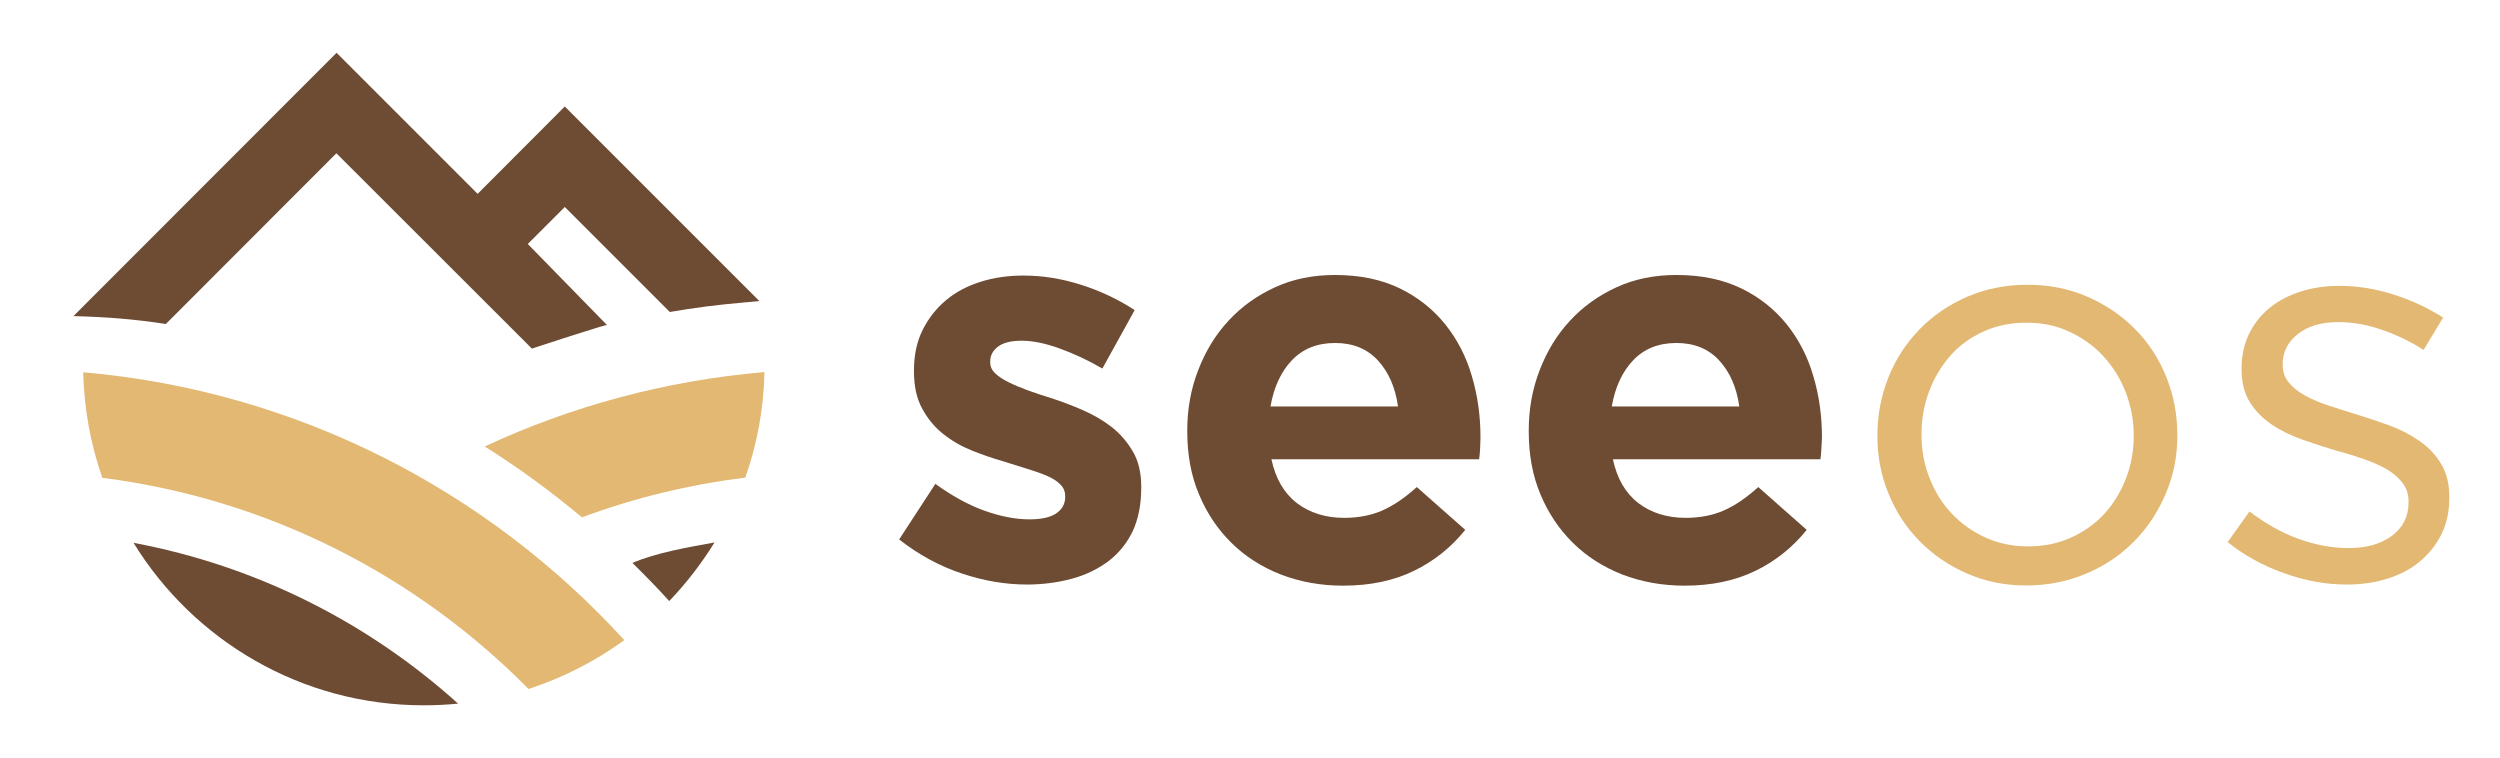 <?xml version="1.0" encoding="UTF-8"?> <svg xmlns="http://www.w3.org/2000/svg" xmlns:xlink="http://www.w3.org/1999/xlink" height="403" id="Layer_1" style="enable-background:new 0 0 1329.8 403.6;" viewBox="0 0 1329.8 403.6" width="1329" x="0px" xml:space="preserve" y="0px"> <style type="text/css"> .st0{fill:#6E4B33;} .st1{fill:#E2B872;} .st2{fill-rule:evenodd;clip-rule:evenodd;fill:#E2B872;} .st3{fill-rule:evenodd;clip-rule:evenodd;fill:#6E4B33;} </style> <g> <g> <g> <path class="st0" d="M602.4,282.9c-3.1,6.4-7.4,11.7-12.9,15.9c-5.5,4.1-12,7.3-19.4,9.3s-15.4,3.1-23.9,3.1 c-11.3,0-22.8-1.9-34.5-5.8c-11.8-3.9-23-9.9-33.6-18.2l19.3-29.6c8.7,6.3,17.3,11.1,25.9,14.2s16.7,4.7,24.2,4.7 c6.5,0,11.3-1.1,14.4-3.3c3.1-2.2,4.6-5,4.6-8.6v-0.6c0-2.4-0.9-4.5-2.7-6.2c-1.8-1.8-4.2-3.3-7.3-4.6c-3.1-1.3-6.6-2.5-10.5-3.7 s-8.1-2.5-12.5-3.9c-5.5-1.6-11.1-3.5-16.8-5.8s-10.7-5.2-15.3-8.9s-8.2-8.1-11.1-13.5c-2.9-5.3-4.3-11.9-4.3-19.6v-0.6 c0-8.1,1.5-15.3,4.6-21.5c3.1-6.2,7.2-11.5,12.5-15.9c5.2-4.4,11.4-7.6,18.4-9.8c7-2.2,14.6-3.3,22.7-3.3 c10.1,0,20.3,1.6,30.7,4.9s19.9,7.8,28.6,13.5l-17.2,31.1c-7.9-4.6-15.6-8.1-23.1-10.8c-7.5-2.7-14.1-4-19.9-4 c-5.5,0-9.7,1-12.5,3.1c-2.8,2.1-4.2,4.7-4.2,7.9v0.6c0,2.2,0.9,4.1,2.7,5.8c1.8,1.7,4.2,3.3,7.1,4.7c3,1.5,6.4,2.9,10.2,4.3 c3.8,1.4,8,2.8,12.3,4.1c5.5,1.8,11.2,3.9,16.9,6.4c5.7,2.5,10.9,5.5,15.4,9s8.3,7.9,11.3,13c3,5.1,4.5,11.4,4.5,18.7v0.6 C607,268.8,605.4,276.5,602.4,282.9z"></path> <path class="st0" d="M787.4,238.9c-0.1,1.6-0.2,3.5-0.5,5.6H676.3c2.2,10.3,6.7,18,13.5,23.3c6.8,5.2,15.3,7.9,25.3,7.9 c7.5,0,14.2-1.3,20.2-3.9c5.9-2.6,12-6.7,18.4-12.5l25.8,22.8c-7.5,9.3-16.6,16.6-27.3,21.8c-10.7,5.2-23.2,7.9-37.7,7.9 c-11.9,0-22.9-2-33.1-5.9c-10.2-4-19-9.6-26.4-16.9c-7.4-7.3-13.2-16-17.3-25.9c-4.2-10-6.2-21.1-6.2-33.4v-0.6 c0-11.3,1.9-21.9,5.8-32c3.9-10.1,9.2-18.9,16.2-26.4c6.9-7.5,15.2-13.4,24.8-17.8c9.6-4.4,20.2-6.5,31.9-6.5 c13.2,0,24.7,2.4,34.4,7.1c9.7,4.7,17.7,11.1,24.2,19.1c6.4,8,11.2,17.2,14.2,27.6c3.1,10.4,4.6,21.2,4.6,32.5v0.6 C787.5,235.4,787.5,237.3,787.4,238.9z M733,191.9c-5.7-6.2-13.3-9.3-22.8-9.3s-17.2,3.1-23,9.2c-5.8,6.1-9.6,14.3-11.4,24.6 h67.9C742.3,206.3,738.7,198.1,733,191.9z"></path> <path class="st0" d="M969.1,238.9c-0.1,1.6-0.2,3.5-0.5,5.6H858.1c2.2,10.3,6.7,18,13.5,23.3c6.8,5.2,15.3,7.9,25.3,7.9 c7.5,0,14.2-1.3,20.2-3.9c5.9-2.6,12-6.7,18.4-12.5l25.8,22.8c-7.5,9.3-16.6,16.6-27.3,21.8c-10.7,5.2-23.2,7.9-37.7,7.9 c-11.9,0-22.9-2-33.1-5.9c-10.2-4-19-9.6-26.4-16.9c-7.4-7.3-13.2-16-17.3-25.9c-4.2-10-6.2-21.1-6.2-33.4v-0.6 c0-11.3,1.9-21.9,5.8-32c3.9-10.1,9.2-18.9,16.2-26.4c6.9-7.5,15.2-13.4,24.8-17.8c9.6-4.4,20.2-6.5,31.9-6.5 c13.2,0,24.7,2.4,34.4,7.1c9.7,4.7,17.7,11.1,24.2,19.1c6.4,8,11.2,17.2,14.2,27.6c3.1,10.4,4.6,21.2,4.6,32.5v0.6 C969.3,235.4,969.2,237.3,969.1,238.9z M914.7,191.9c-5.7-6.2-13.3-9.3-22.8-9.3s-17.2,3.1-23,9.2c-5.8,6.1-9.6,14.3-11.4,24.6 h67.9C924,206.3,920.4,198.1,914.7,191.9z"></path> </g> <g> <path class="st1" d="M1299.1,284.7c-2.9,5.6-6.7,10.4-11.6,14.4c-4.8,4-10.6,7-17.2,9c-6.6,2.1-13.8,3.1-21.5,3.1 c-11.1,0-22.2-2-33.5-6.1c-11.3-4-21.2-9.5-29.9-16.5l11.6-16.3c8.3,6.3,16.9,11.2,25.9,14.5s18,5,27.1,5 c9.3,0,16.9-2.2,22.8-6.5c5.9-4.4,8.9-10.3,8.9-17.8V267c0-3.8-1-7-3.1-9.8c-2.1-2.8-4.9-5.2-8.4-7.3c-3.6-2.1-7.7-3.9-12.3-5.5 c-4.7-1.6-9.4-3.1-14.4-4.4c-5.9-1.8-11.9-3.7-17.9-5.8c-6-2.1-11.5-4.7-16.3-7.9c-4.9-3.2-8.8-7.1-11.9-11.9 c-3.1-4.7-4.6-10.7-4.6-17.8v-0.6c0-6.5,1.3-12.5,3.8-17.9c2.6-5.4,6.2-10.1,10.8-13.9c4.6-3.9,10.2-6.8,16.6-8.9 c6.4-2.1,13.4-3.1,20.9-3.1c9.5,0,19.1,1.5,28.8,4.6c9.7,3.1,18.5,7.2,26.4,12.3l-10.4,17.2c-7.1-4.6-14.6-8.1-22.4-10.8 c-7.8-2.7-15.5-4-23-4c-9.1,0-16.3,2.1-21.6,6.4c-5.3,4.2-8,9.5-8,15.9v0.6c0,3.6,1.1,6.7,3.3,9.3c2.2,2.7,5.1,5,8.8,7 s7.9,3.8,12.6,5.3s9.7,3.2,14.8,4.7c5.9,1.8,11.8,3.8,17.6,5.9c5.8,2.2,11.1,4.9,15.9,8.3s8.6,7.4,11.4,12.2 c2.9,4.7,4.3,10.6,4.3,17.5v0.6C1303.4,272.6,1301.9,279,1299.1,284.7z"></path> <path class="st1" d="M1152.6,262.4c-4.1,9.8-9.6,18.3-16.8,25.6c-7.1,7.3-15.6,13.1-25.5,17.3c-9.9,4.2-20.6,6.4-32,6.4 c-11.5,0-22-2.1-31.7-6.4c-9.7-4.2-18.1-10-25.2-17.2c-7.1-7.2-12.7-15.7-16.6-25.4c-4-9.7-5.9-20-5.9-30.8c0-10.9,2-21.2,5.9-31 c3.9-9.8,9.5-18.3,16.6-25.6c7.1-7.3,15.6-13.1,25.3-17.3s20.5-6.4,32.2-6.4c11.5,0,22.1,2.1,31.9,6.4s18.2,10,25.3,17.2 c7.1,7.2,12.7,15.7,16.6,25.4c3.9,9.7,5.9,20,5.9,30.8C1158.7,242.3,1156.7,252.7,1152.6,262.4z M1131,208.5 c-2.9-7.3-6.9-13.6-12-19.1s-11.2-9.7-18.1-12.9c-6.9-3.2-14.4-4.7-22.5-4.7c-8.3,0-15.9,1.5-22.8,4.6 c-6.9,3.1-12.8,7.3-17.6,12.7s-8.7,11.7-11.4,18.9c-2.8,7.2-4.2,14.9-4.2,23.2s1.4,16.1,4.3,23.4c2.9,7.3,6.8,13.6,11.9,18.9 c5,5.3,11,9.6,17.9,12.7c6.9,3.1,14.4,4.7,22.5,4.7c8.3,0,15.9-1.5,22.8-4.6c6.9-3.1,12.8-7.2,17.8-12.6 c4.9-5.3,8.8-11.6,11.6-18.8c2.8-7.2,4.2-14.9,4.2-23.2S1133.8,215.8,1131,208.5z"></path> </g> </g> <g> <path class="st2" d="M331.8,340.8C259,261.1,157.5,208.1,43.7,198.2c0.5,19.7,4,38.5,10.2,56.2c88.3,11.2,167.4,52.1,226.9,112.4 C299.3,360.8,316.5,351.9,331.8,340.8"></path> <path class="st3" d="M243.3,374.6c-47.7-43-107.1-73.3-172.8-85.6c31.9,51.9,89.2,86.5,154.5,86.5 C231.2,375.5,237.3,375.2,243.3,374.6"></path> <path class="st2" d="M257.3,237.6c18.2,11.4,35.5,24.1,51.9,37.8h0c0.1,0,0.2-0.1,0.4-0.1c27.5-10.2,56.5-17.3,86.6-21 c6.2-17.6,9.8-36.5,10.2-56.2c-52.8,4.5-103,18.2-148.9,39.6L257.3,237.6L257.3,237.6z"></path> <path class="st3" d="M379.8,288.8c-13.8,2.5-30.9,5.4-43.7,10.9c6.7,6.6,13.3,13.3,19.6,20.3C364.8,310.5,372.9,300,379.8,288.8"></path> <path class="st3" d="M280.4,129.9l19.7-19.7l55.9,55.9c12.8-2.2,25.7-3.9,38.8-5l8.9-0.8L300.1,56.7l-46.4,46.5l-75.1-75.1 L38.5,168.3c16.7,0.4,32.7,1.6,49.2,4.2l90.8-90.9l104.1,104l0.6-0.2l0,0l0.6-0.2l0.6-0.2l0.6-0.2l0.3-0.1l0.3-0.1l0.6-0.2 l0.6-0.2l0.6-0.2l0.1,0l0.5-0.2l0.6-0.2l0.6-0.2l0.5-0.1l0.2-0.1l0.6-0.2l0.6-0.2l0.6-0.2l0.2-0.1l0.5-0.1l0.6-0.2l0.6-0.2 l0.6-0.2l0,0l0.6-0.2l0.6-0.2l0.6-0.2l0.3-0.1l0.3-0.1l0.6-0.2l0.6-0.2l0.6-0.2l0.1,0l0.5-0.2l0.7-0.2l0.6-0.2l0.5-0.1l0.2-0.1 l0.6-0.2l0.6-0.2l0.6-0.2l0.2-0.1l0.5-0.1l0.6-0.2l0.6-0.2l0.6-0.2l0.1,0l0.6-0.2l0.6-0.2l0.7-0.2l0.3-0.1l0.3-0.1l0.6-0.2 l0.6-0.2l0.7-0.2l0,0l0.6-0.2l0.7-0.2l0.6-0.2l0.5-0.1l0.2-0.1l0.6-0.2l0.6-0.2l0.6-0.2l0.2-0.1l0.5-0.1l0.6-0.2l0.6-0.2l0.6-0.2 l0.1,0l0.6-0.2l0.6-0.2l0.7-0.2l0.3-0.1l0.3-0.1l0.6-0.1l0.7-0.2l0.6-0.2l0.1,0l0.6-0.2l0.6-0.1L280.4,129.9z"></path> </g> </g> </svg> 
